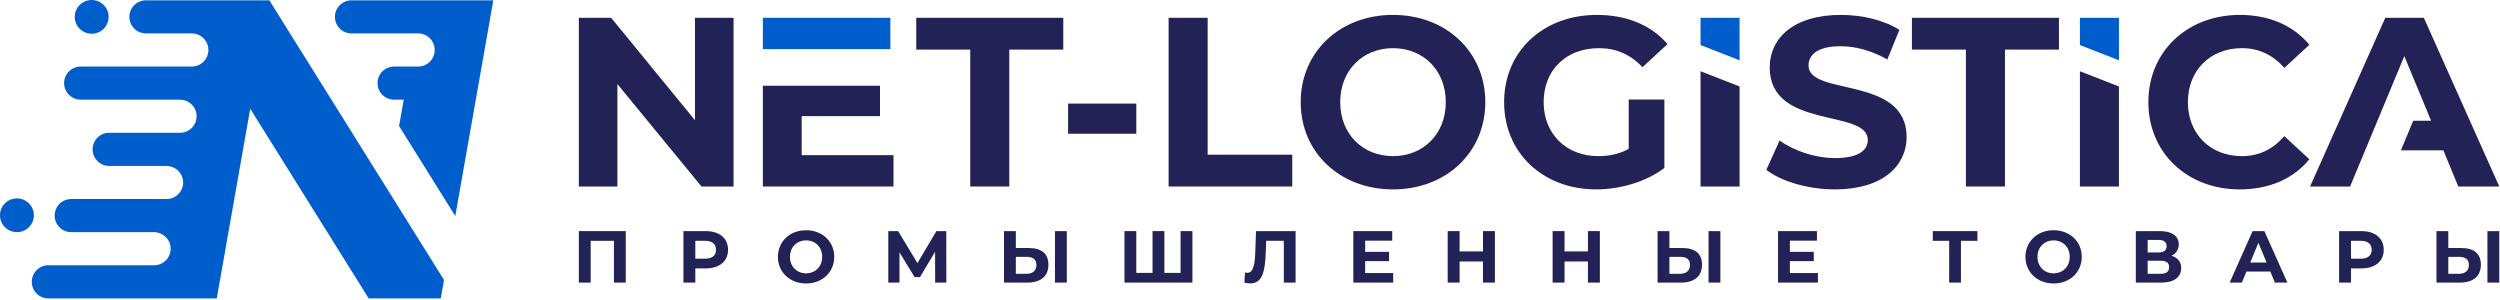 <?xml version="1.0" encoding="UTF-8"?> <svg xmlns="http://www.w3.org/2000/svg" width="1007" height="121" viewBox="0 0 1007 121" fill="none"> <path d="M108.486 0.125L58.794 0.125C55.11 0.125 52.123 3.111 52.123 6.795C52.123 10.479 55.11 13.465 58.794 13.465H77.103H77.267C80.951 13.465 83.937 16.451 83.937 20.135C83.937 23.819 80.951 26.805 77.267 26.805H74.751H32.499C28.816 26.805 25.829 29.791 25.829 33.475C25.829 37.159 28.816 40.145 32.499 40.145H72.399H72.523C76.207 40.145 79.193 43.132 79.193 46.816C79.193 50.499 76.207 53.486 72.523 53.486H70.047H43.972C40.288 53.486 37.302 56.472 37.302 60.156C37.302 63.839 40.288 66.826 43.972 66.826H67.695L67.685 66.885C71.088 67.187 73.767 70.013 73.767 73.496C73.767 77.18 70.781 80.166 67.097 80.166H65.343H28.685C25.002 80.166 22.015 83.152 22.015 86.836C22.015 90.52 25.002 93.506 28.685 93.506H62.991L62.974 93.597C66.228 94.041 68.744 96.801 68.744 100.176C68.744 103.86 65.757 106.846 62.073 106.846H60.638H19.476C15.792 106.846 12.806 109.832 12.806 113.517C12.806 117.2 15.792 120.187 19.476 120.187H58.286H72.836H87.316L100.787 43.789L148.508 120.187H177.539L178.847 112.767L156.207 76.523L108.486 0.125" fill="#005DCC"></path> <path d="M141.584 0.125C137.9 0.125 134.913 3.111 134.913 6.795C134.913 10.479 137.9 13.465 141.584 13.465H167.325H168.429C172.113 13.465 175.1 16.451 175.1 20.135C175.1 23.819 172.113 26.805 168.429 26.805H164.973H158.742C155.058 26.805 152.073 29.791 152.073 33.475C152.073 37.159 155.058 40.145 158.742 40.145H162.621L160.749 50.762L183.388 87.006L198.708 0.125L141.584 0.125" fill="#005DCC"></path> <path d="M6.822 79.919C3.054 79.919 0 82.961 0 86.713C0 90.465 3.054 93.506 6.822 93.506C10.589 93.506 13.643 90.465 13.643 86.713C13.643 82.961 10.589 79.919 6.822 79.919" fill="#005DCC"></path> <path d="M36.93 13.589C40.697 13.589 43.752 10.547 43.752 6.795C43.752 3.043 40.697 0.001 36.93 0.001C33.163 0.001 30.108 3.043 30.108 6.795C30.108 10.547 33.163 13.589 36.93 13.589Z" fill="#005DCC"></path> <path d="M295.479 7.168V75.124H282.568L248.687 33.865V75.124H233.153V7.168H246.163L279.945 48.426V7.168H295.479" fill="#222256"></path> <path d="M390.816 19.982H369.07V7.168H428.289V19.982H406.542V75.124H390.816V19.982" fill="#222256"></path> <path d="M430.233 41.728H457.707V53.863H430.233V41.728Z" fill="#222256"></path> <path d="M470.718 7.168H486.444V62.309H520.519V75.124H470.718V7.168" fill="#222256"></path> <path d="M582.362 41.145C582.362 28.234 573.235 19.399 561.1 19.399C548.966 19.399 539.84 28.234 539.84 41.145C539.84 54.057 548.966 62.891 561.1 62.891C573.235 62.891 582.362 54.057 582.362 41.145ZM523.919 41.145C523.919 20.953 539.646 6.003 561.1 6.003C582.458 6.003 598.283 20.856 598.283 41.145C598.283 61.435 582.458 76.289 561.1 76.289C539.646 76.289 523.919 61.338 523.919 41.145" fill="#222256"></path> <path d="M656.046 40.078H670.414V67.648C662.939 73.279 652.649 76.289 642.941 76.289C621.582 76.289 605.855 61.629 605.855 41.145C605.855 20.661 621.582 6.003 643.232 6.003C655.173 6.003 665.074 10.079 671.677 17.75L661.581 27.069C656.629 21.826 650.902 19.399 644.009 19.399C630.806 19.399 621.778 28.234 621.778 41.145C621.778 53.863 630.806 62.891 643.814 62.891C648.086 62.891 652.066 62.115 656.046 59.979V40.078" fill="#222256"></path> <path d="M711.482 68.424L716.821 56.581C722.549 60.756 731.093 63.668 739.246 63.668C748.566 63.668 752.353 60.562 752.353 56.387C752.353 43.669 712.841 52.406 712.841 27.166C712.841 15.613 722.161 6.003 741.48 6.003C750.022 6.003 758.76 8.041 765.07 12.021L760.217 23.962C753.906 20.37 747.401 18.622 741.384 18.622C732.062 18.622 728.472 22.118 728.472 26.39C728.472 38.912 767.982 30.272 767.982 55.222C767.982 66.58 758.566 76.289 739.15 76.289C728.374 76.289 717.501 73.085 711.482 68.424" fill="#222256"></path> <path d="M791.866 19.982H770.121V7.168H829.34V19.982H807.593V75.124H791.866V19.982" fill="#222256"></path> <path d="M865.36 41.145C865.36 20.661 881.086 6.003 902.25 6.003C913.995 6.003 923.8 10.274 930.21 18.04L920.114 27.36C915.55 22.118 909.823 19.399 903.027 19.399C890.31 19.399 881.28 28.331 881.28 41.145C881.28 53.96 890.31 62.891 903.027 62.891C909.823 62.891 915.55 60.173 920.114 54.833L930.21 64.153C923.8 72.017 913.995 76.289 902.152 76.289C881.086 76.289 865.36 61.629 865.36 41.145Z" fill="#222256"></path> <path d="M322.912 19.788H358.638V7.168H307.282V19.788H322.912" fill="#005DCC"></path> <path d="M322.912 62.503V46.776H354.464V34.544H322.912H307.282V75.124H359.9V62.503H322.912Z" fill="#222256"></path> <path d="M700.707 24.289V7.168H684.98V18.151L700.707 24.289Z" fill="#005DCC"></path> <path d="M684.98 28.699V75.124H700.707V34.836L684.98 28.699" fill="#222256"></path> <path d="M853.516 24.289V7.168H837.789V18.151L853.516 24.289Z" fill="#005DCC"></path> <path d="M837.789 28.699V75.124H853.516V34.836L837.789 28.699" fill="#222256"></path> <path d="M976.324 7.168H960.792L930.504 75.124H946.617L968.461 22.603L979.236 48.62H972.055L967.073 60.562H984.187L990.208 75.124H1006.71L976.324 7.168" fill="#222256"></path> <path d="M252.056 93.091V113.83H247.287V97.001H237.924V113.83H233.153V93.091H252.056Z" fill="#222256"></path> <path d="M288.403 100.616C288.403 98.334 286.921 97.001 283.988 97.001H280.077V104.2H283.988C286.921 104.2 288.403 102.867 288.403 100.616ZM293.261 100.616C293.261 105.238 289.796 108.111 284.255 108.111H280.077V113.83H275.277V93.091H284.255C289.796 93.091 293.261 95.965 293.261 100.616Z" fill="#222256"></path> <path d="M331.18 103.461C331.18 99.519 328.394 96.824 324.69 96.824C320.988 96.824 318.202 99.519 318.202 103.461C318.202 107.401 320.988 110.097 324.69 110.097C328.394 110.097 331.18 107.401 331.18 103.461ZM313.344 103.461C313.344 97.299 318.144 92.736 324.69 92.736C331.209 92.736 336.038 97.268 336.038 103.461C336.038 109.653 331.209 114.185 324.69 114.185C318.144 114.185 313.344 109.624 313.344 103.461" fill="#222256"></path> <path d="M376.681 113.83L376.652 101.416L370.548 111.638H368.416L362.312 101.654V113.83H357.808V93.091H361.778L369.541 105.978L377.185 93.091H381.156L381.185 113.83H376.681" fill="#222256"></path> <path d="M424.938 93.091H429.709V113.83H424.938V93.091ZM417.473 106.69C417.473 104.408 415.992 103.46 413.502 103.46H409.177V110.274H413.502C415.962 110.274 417.473 109.03 417.473 106.69ZM422.302 106.6C422.302 111.371 419.102 113.83 413.769 113.83H404.406V93.091H409.177V99.905H414.45C419.457 99.905 422.302 102.127 422.302 106.6" fill="#222256"></path> <path d="M480.307 93.091V113.83H452.931V93.091H457.7V109.919H464.248V93.091H469.019V109.919H475.536V93.091H480.307" fill="#222256"></path> <path d="M521.866 93.091V113.83H517.125V97.001H510.016L509.866 101.328C509.6 109.475 508.445 114.156 503.586 114.156C502.874 114.156 502.105 114.038 501.216 113.83L501.512 109.771C501.808 109.86 502.076 109.889 502.372 109.889C504.801 109.889 505.422 106.808 505.63 101.505L505.926 93.091H521.866Z" fill="#222256"></path> <path d="M561.178 109.979V113.83H545.119V93.091H560.792V96.942H549.89V101.446H559.518V105.179H549.89V109.979H561.178" fill="#222256"></path> <path d="M602.145 93.091V113.83H597.346V105.328H587.924V113.83H583.125V93.091H587.924V101.268H597.346V93.091H602.145Z" fill="#222256"></path> <path d="M644.419 93.091V113.83H639.619V105.328H630.197V113.83H625.397V93.091H630.197V101.268H639.619V93.091H644.419Z" fill="#222256"></path> <path d="M688.201 93.091H692.972V113.83H688.201V93.091ZM680.736 106.69C680.736 104.408 679.253 103.46 676.765 103.46H672.44V110.274H676.765C679.224 110.274 680.736 109.03 680.736 106.69V106.69ZM685.564 106.6C685.564 111.371 682.365 113.83 677.032 113.83H667.669V93.091H672.44V99.905H677.713C682.72 99.905 685.564 102.127 685.564 106.6Z" fill="#222256"></path> <path d="M732.251 109.979V113.83H716.192V93.091H731.866V96.942H720.963V101.446H730.591V105.179H720.963V109.979H732.251" fill="#222256"></path> <path d="M796.503 97.001H789.865V113.83H785.125V97.001H778.519V93.091H796.503V97.001Z" fill="#222256"></path> <path d="M833.679 103.461C833.679 99.519 830.893 96.824 827.191 96.824C823.487 96.824 820.701 99.519 820.701 103.461C820.701 107.401 823.487 110.097 827.191 110.097C830.893 110.097 833.679 107.401 833.679 103.461ZM815.843 103.461C815.843 97.299 820.643 92.736 827.191 92.736C833.709 92.736 838.537 97.268 838.537 103.461C838.537 109.653 833.709 114.185 827.191 114.185C820.643 114.185 815.843 109.624 815.843 103.461" fill="#222256"></path> <path d="M873.729 107.608C873.729 105.86 872.573 105.03 870.351 105.03H865.077V110.274H870.351C872.573 110.274 873.729 109.415 873.729 107.608ZM865.077 101.683H869.551C871.625 101.683 872.721 100.824 872.721 99.164C872.721 97.535 871.625 96.646 869.551 96.646H865.077V101.683ZM878.588 107.993C878.588 111.608 875.773 113.83 870.529 113.83H860.307V93.091H869.965C874.765 93.091 877.609 95.017 877.609 98.453C877.609 100.557 876.513 102.127 874.677 103.016C877.195 103.756 878.588 105.475 878.588 107.993Z" fill="#222256"></path> <path d="M912.979 105.742L909.691 97.802L906.401 105.742H912.979ZM914.489 109.385H904.86L903.024 113.83H898.105L907.349 93.091H912.091L921.363 113.83H916.327L914.489 109.385" fill="#222256"></path> <path d="M955.312 100.616C955.312 98.334 953.83 97.001 950.896 97.001H946.986V104.2H950.896C953.83 104.2 955.312 102.867 955.312 100.616ZM960.171 100.616C960.171 105.238 956.704 108.111 951.163 108.111H946.986V113.83H942.186V93.091H951.163C956.704 93.091 960.171 95.965 960.171 100.616Z" fill="#222256"></path> <path d="M1001.94 93.091H1006.71V113.83H1001.94V93.091ZM994.472 106.69C994.472 104.408 992.992 103.46 990.502 103.46H986.177V110.274H990.502C992.961 110.274 994.472 109.03 994.472 106.69ZM999.302 106.6C999.302 111.371 996.102 113.83 990.769 113.83H981.406V93.091H986.177V99.905H991.45C996.457 99.905 999.302 102.127 999.302 106.6Z" fill="#222256"></path> </svg> 